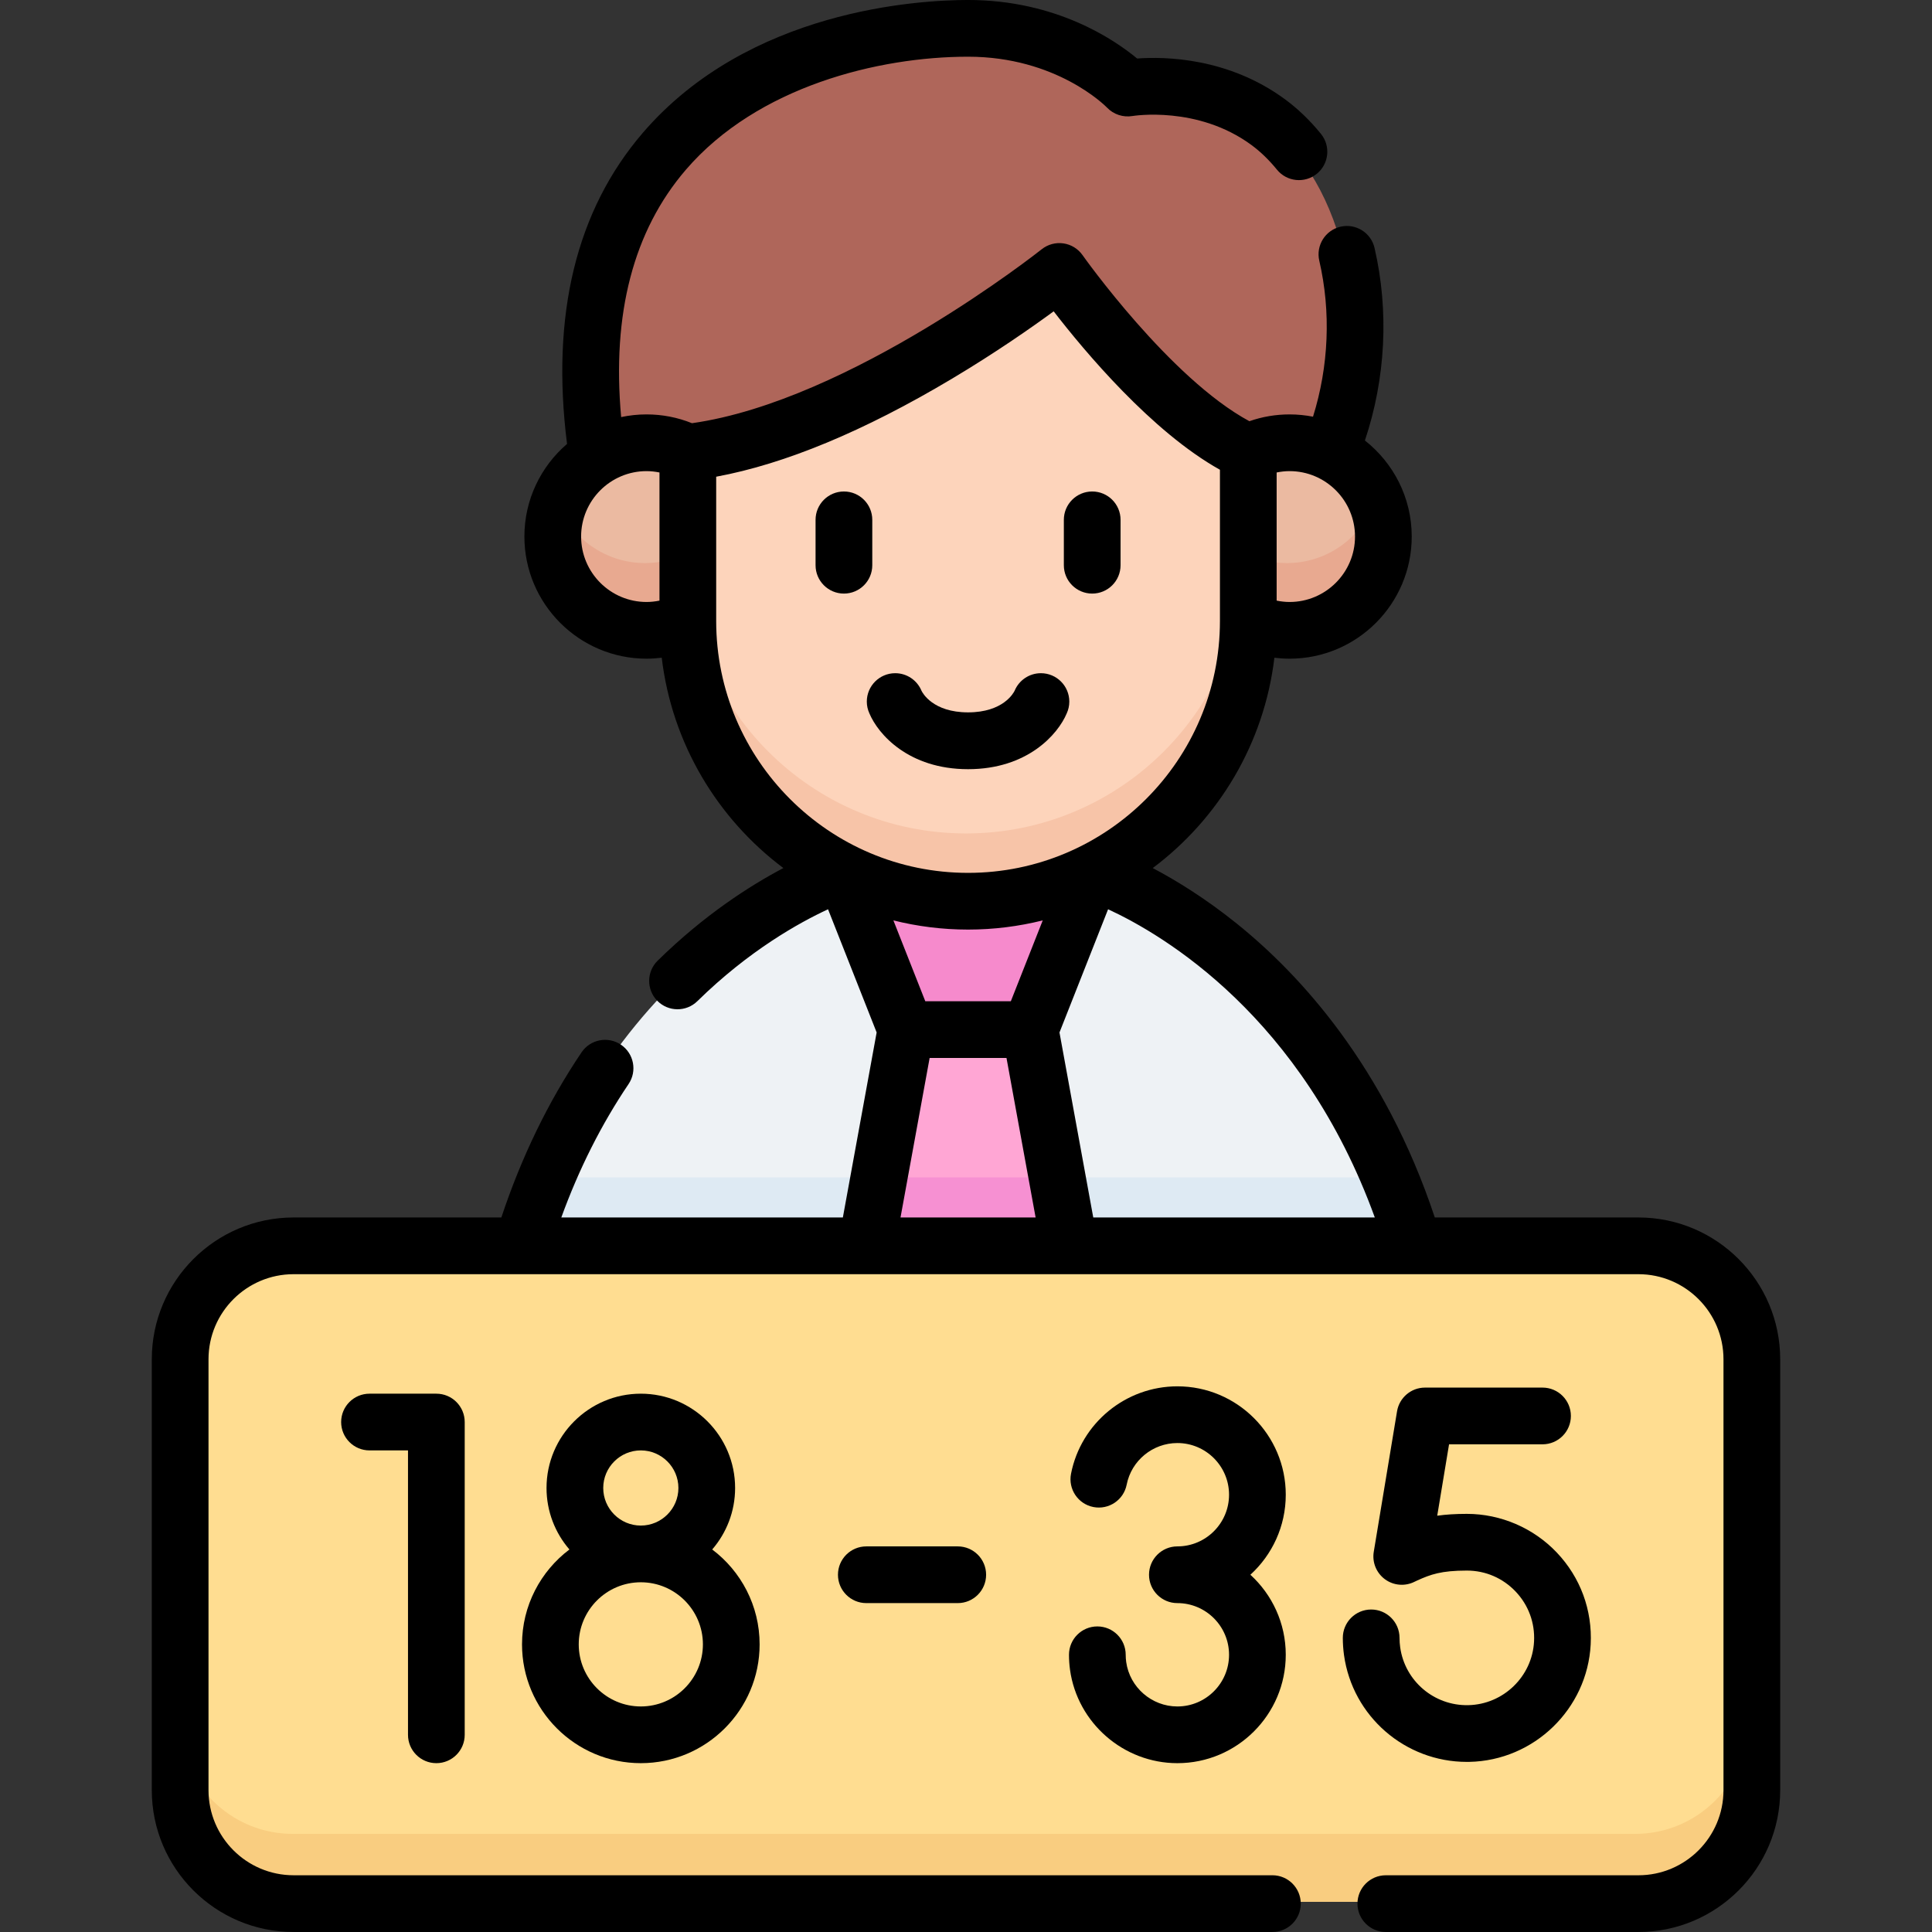 <svg id="Capa_1" enable-background="new 0 0 512 512" height="512" viewBox="0 0 512 512" width="512" xmlns="http://www.w3.org/2000/svg"><rect x="0" y="0" width="512" height="512" fill="#333333" stroke="none"/><g><g><g><path d="m373.971 330.018c-24.091-79.974-85.136-98.806-85.136-98.806h-.021c-9.894 4.894-21.029 7.657-32.813 7.657-11.785 0-22.92-2.763-32.813-7.657h-.021s-61.045 18.831-85.136 98.806z" fill="#eef2f5"/></g><path d="m144.457 312.018c-2.344 5.626-4.505 11.616-6.428 18h235.941c-1.923-6.384-4.084-12.374-6.428-18z" fill="#deeaf3"/><path d="m351.828 120.073c14.017-33.917 4.081-72.185-16.457-87.279-17.167-12.616-37.171-8.994-37.171-8.994s-15.054-15.8-42.2-15.8c-37.074 0-112.36 18.796-98.035 113.286" fill="#af665a"/><path d="m330.119 120.142v44.609c0 40.935-33.184 74.119-74.119 74.119-40.935 0-74.119-33.184-74.119-74.119v-44.609c44.905-5.236 98.267-47.843 98.267-47.843s26.06 37.087 49.971 47.843z" fill="#fdd4bb"/><path d="m256 220.87c-40.935 0-74.119-33.184-74.119-74.119v18c0 40.935 33.184 74.119 74.119 74.119 40.935 0 74.119-33.184 74.119-74.119v-18c0 40.934-33.184 74.119-74.119 74.119z" fill="#f7c4a8"/><path d="m330.119 120.142c3.296-1.619 7.001-2.532 10.921-2.532 13.699 0 24.805 11.105 24.805 24.805s-11.105 24.805-24.805 24.805c-3.92 0-7.625-.913-10.921-2.532z" fill="#ebbaa1"/><path d="m181.881 120.142c-3.296-1.619-7.001-2.532-10.921-2.532-13.699 0-24.805 11.105-24.805 24.805s11.105 24.805 24.805 24.805c3.92 0 7.626-.913 10.921-2.532z" fill="#ebbaa1"/><path d="m341.04 149.219c-3.92 0-7.625-.913-10.921-2.532v18c3.296 1.619 7.001 2.532 10.921 2.532 13.699 0 24.805-11.105 24.805-24.805 0-3.176-.603-6.209-1.691-9-3.604 9.249-12.59 15.805-23.114 15.805z" fill="#e8a990"/><path d="m147.846 133.415c-1.088 2.791-1.691 5.824-1.691 9 0 13.699 11.105 24.805 24.805 24.805 3.92 0 7.626-.913 10.921-2.532v-18c-3.296 1.619-7.001 2.532-10.921 2.532-10.524-.001-19.51-6.557-23.114-15.805z" fill="#e8a990"/><path d="m256 238.87c-11.788 0-22.925-2.764-32.819-7.66l-.015.003 16.417 41.607h32.835l16.417-41.607-.015-.003c-9.896 4.895-21.033 7.66-32.82 7.66z" fill="#f68acc"/><g><path d="m282.861 330.018-10.444-57.198h-32.834l-10.444 57.198z" fill="#ffa6d4"/></g><path d="m232.426 312.018-3.287 18h53.722l-3.287-18z" fill="#f690d2"/><g><path d="m433.305 504h-355.7c-16.569 0-30-13.431-30-30v-113.982c0-16.569 13.431-30 30-30h355.7c16.569 0 30 13.431 30 30v113.982c0 16.569-13.432 30-30 30z" fill="#ffdd91"/></g><path d="m433.305 486h-355.7c-16.569 0-30-13.431-30-30v18c0 16.569 13.431 30 30 30h355.7c16.569 0 30-13.431 30-30v-18c0 16.569-13.432 30-30 30z" fill="#f9cd80"/></g><g><path d="m289.445 157.307c4.15 0 7.515-3.364 7.515-7.515v-12.028c0-4.15-3.365-7.515-7.515-7.515s-7.515 3.365-7.515 7.515v12.028c0 4.151 3.364 7.515 7.515 7.515z"/><path d="m223.648 157.307c4.15 0 7.515-3.364 7.515-7.515v-12.028c0-4.15-3.365-7.515-7.515-7.515s-7.515 3.365-7.515 7.515v12.028c0 4.151 3.365 7.515 7.515 7.515z"/><path d="m230.391 189.038c2.314 5.534 10.385 14.804 26.155 14.804s23.841-9.269 26.155-14.804c.43-.948.676-1.997.676-3.105 0-4.157-3.37-7.528-7.528-7.528-3.137 0-5.829 1.916-6.96 4.644 0-.001 0 0 0-.001-.283.587-3.031 5.735-12.344 5.735s-12.061-5.148-12.344-5.735c0 .001.001 0 0 .001-1.131-2.728-3.823-4.644-6.96-4.644-4.157 0-7.528 3.37-7.528 7.528.002 1.108.248 2.157.678 3.105z"/><path d="m115.638 467.257c4.15 0 7.515-3.364 7.515-7.515v-82.885c0-4.15-3.364-7.515-7.515-7.515h-17.716c-4.15 0-7.515 3.365-7.515 7.515s3.365 7.515 7.515 7.515h10.202v75.371c-.001 4.149 3.364 7.514 7.514 7.514z"/><path d="m138.341 435.773c0 17.36 14.123 31.483 31.483 31.483s31.483-14.123 31.483-31.483c0-10.264-4.939-19.395-12.564-25.146 3.777-4.379 6.069-10.074 6.069-16.297 0-13.779-11.21-24.989-24.989-24.989s-24.989 11.21-24.989 24.989c0 6.223 2.292 11.918 6.069 16.297-7.623 5.751-12.562 14.882-12.562 25.146zm31.483 16.455c-9.072 0-16.453-7.381-16.453-16.454s7.381-16.454 16.453-16.454c9.073 0 16.454 7.381 16.454 16.454s-7.381 16.454-16.454 16.454zm-9.959-57.897c0-5.492 4.468-9.959 9.959-9.959s9.96 4.468 9.96 9.959-4.468 9.959-9.96 9.959-9.959-4.468-9.959-9.959z"/><path d="m388.73 466.921c.223 0 .449-.002.672-.007 17.138-.345 31.258-14.015 32.145-31.12.473-9.108-2.718-17.759-8.986-24.361-6.18-6.509-14.866-10.242-23.833-10.242-3.01 0-5.567.168-7.848.488l3.135-18.921h24.77c4.15 0 7.515-3.364 7.515-7.515s-3.365-7.515-7.515-7.515h-31.142c-3.676 0-6.813 2.66-7.413 6.287l-6.169 37.236c-.463 2.796.699 5.609 2.985 7.284 2.287 1.675 5.334 1.914 7.86.629.065-.033.319-.159.727-.342 3.493-1.572 6.291-2.602 13.095-2.602 4.936 0 9.529 1.975 12.933 5.561 3.402 3.583 5.134 8.283 4.877 13.234-.481 9.274-8.141 16.685-17.439 16.873-9.064.185-16.79-6.411-18.035-15.334-.115-.822-.173-1.663-.173-2.499 0-4.15-3.365-7.515-7.515-7.515s-7.515 3.365-7.515 7.515c0 1.527.107 3.065.317 4.574 2.267 16.24 16.197 28.293 32.552 28.292z"/><path d="m340.741 396.116c0-15.838-12.885-28.724-28.724-28.724-13.695 0-25.548 9.742-28.184 23.164-.8 4.072 1.853 8.023 5.925 8.822 4.071.797 8.022-1.853 8.822-5.925 1.256-6.392 6.907-11.032 13.437-11.032 7.551 0 13.694 6.143 13.694 13.694s-6.143 13.694-13.694 13.694c-4.15 0-7.515 3.365-7.515 7.515s3.365 7.515 7.515 7.515c7.551 0 13.694 6.143 13.694 13.694s-6.143 13.694-13.694 13.694c-6.794 0-12.624-5.062-13.562-11.776-.088-.628-.132-1.273-.132-1.918 0-4.15-3.365-7.515-7.515-7.515s-7.515 3.365-7.515 7.515c0 1.337.093 2.682.276 3.996 1.968 14.097 14.197 24.727 28.447 24.727 15.838 0 28.724-12.885 28.724-28.724 0-8.391-3.618-15.953-9.375-21.209 5.758-5.255 9.376-12.816 9.376-21.207z"/><path d="m229.583 409.81c-4.15 0-7.515 3.365-7.515 7.515s3.365 7.515 7.515 7.515h24.231c4.15 0 7.515-3.364 7.515-7.515s-3.365-7.515-7.515-7.515z"/><path d="m434.198 322.648h-53.958c-13.303-40.031-35.689-64.373-52.484-77.888-8.328-6.702-16.089-11.455-22.267-14.711 17.468-13.09 29.526-33.002 32.237-55.743 1.327.164 2.669.254 4.028.254 17.848 0 32.368-14.52 32.368-32.368 0-10.322-4.862-19.523-12.41-25.454 5.497-16.399 6.431-34.286 2.555-51.031-.936-4.044-4.973-6.563-9.015-5.627-4.044.936-6.563 4.972-5.627 9.015 3.133 13.538 2.516 27.974-1.663 41.333-2.01-.392-4.085-.604-6.209-.604-3.676 0-7.243.608-10.652 1.801-21.065-11.347-43.974-43.668-44.211-44.007-1.192-1.696-3.031-2.824-5.084-3.118-2.054-.296-4.134.273-5.754 1.566-.51.407-50.685 40.145-92.667 46.089-3.826-1.541-7.865-2.332-12.046-2.332-2.306 0-4.556.247-6.727.708-2.488-27.371 3.259-49.388 17.144-65.536 18.997-22.094 51.09-29.966 74.79-29.966 23.388 0 36.334 12.98 36.841 13.5 1.727 1.812 4.277 2.638 6.746 2.217.171-.029 17.242-2.805 31.489 7.666 2.404 1.767 4.686 3.971 6.785 6.551 2.618 3.22 7.352 3.707 10.572 1.089s3.707-7.351 1.089-10.571c-2.902-3.569-6.113-6.657-9.544-9.179-15.021-11.04-31.762-11.336-39.173-10.795-6.098-5.057-21.514-15.507-44.804-15.507-13.119 0-58.105 2.538-86.186 35.197-17.651 20.528-24.395 48.253-20.088 82.452-6.911 5.941-11.301 14.736-11.301 24.543 0 17.848 14.52 32.368 32.368 32.368 1.358 0 2.701-.09 4.027-.254 2.711 22.739 14.768 42.65 32.235 55.74-8.849 4.662-20.944 12.401-33.316 24.548-2.961 2.908-3.005 7.665-.097 10.627 2.909 2.963 7.667 3.004 10.627.097 13.685-13.436 27.03-20.834 34.625-24.346l12.88 32.641-8.953 49.034h-74.615c4.669-12.861 10.644-24.719 17.824-35.357 2.322-3.44 1.416-8.111-2.025-10.432-3.44-2.322-8.11-1.415-10.432 2.024-8.819 13.066-15.945 27.773-21.255 43.765h-55.063c-20.718 0-37.573 16.855-37.573 37.573v114.205c0 20.718 16.855 37.573 37.573 37.573h259.399c4.15 0 7.515-3.365 7.515-7.515s-3.365-7.515-7.515-7.515h-259.399c-12.431 0-22.544-10.113-22.544-22.544v-114.202c0-12.431 10.113-22.544 22.544-22.544h356.396c12.431 0 22.544 10.113 22.544 22.544v114.205c0 12.431-10.113 22.544-22.544 22.544h-66.939c-4.15 0-7.515 3.365-7.515 7.515s3.364 7.515 7.515 7.515h66.939c20.718 0 37.573-16.855 37.573-37.573v-114.206c0-20.719-16.855-37.574-37.573-37.574zm-166.315-57.31h-22.672l-8.453-21.422c6.34 1.582 12.965 2.434 19.788 2.434s13.449-.853 19.789-2.434zm91.209-123.146c0 9.561-7.778 17.339-17.339 17.339-1.167 0-2.308-.134-3.428-.359v-33.96c1.12-.225 2.261-.359 3.428-.359 9.561.001 17.339 7.779 17.339 17.339zm-205.091 0c0-9.561 7.778-17.339 17.339-17.339 1.167 0 2.308.134 3.428.359v33.96c-1.119.225-2.261.359-3.428.359-9.561 0-17.339-7.778-17.339-17.339zm35.796 22.38v-38.238c18.231-3.37 39.195-12.076 62.437-25.94 11.659-6.955 21.188-13.621 27.002-17.887 8.19 10.612 25.979 31.885 44.06 41.983v40.082c0 36.806-29.944 66.749-66.749 66.749-36.807 0-66.75-29.943-66.75-66.749zm48.847 158.076 7.72-42.281h20.366l7.72 42.281zm51.082 0-8.952-49.033 12.883-32.652c14.775 6.826 51.366 28.475 70.685 81.685z"/></g></g></svg>